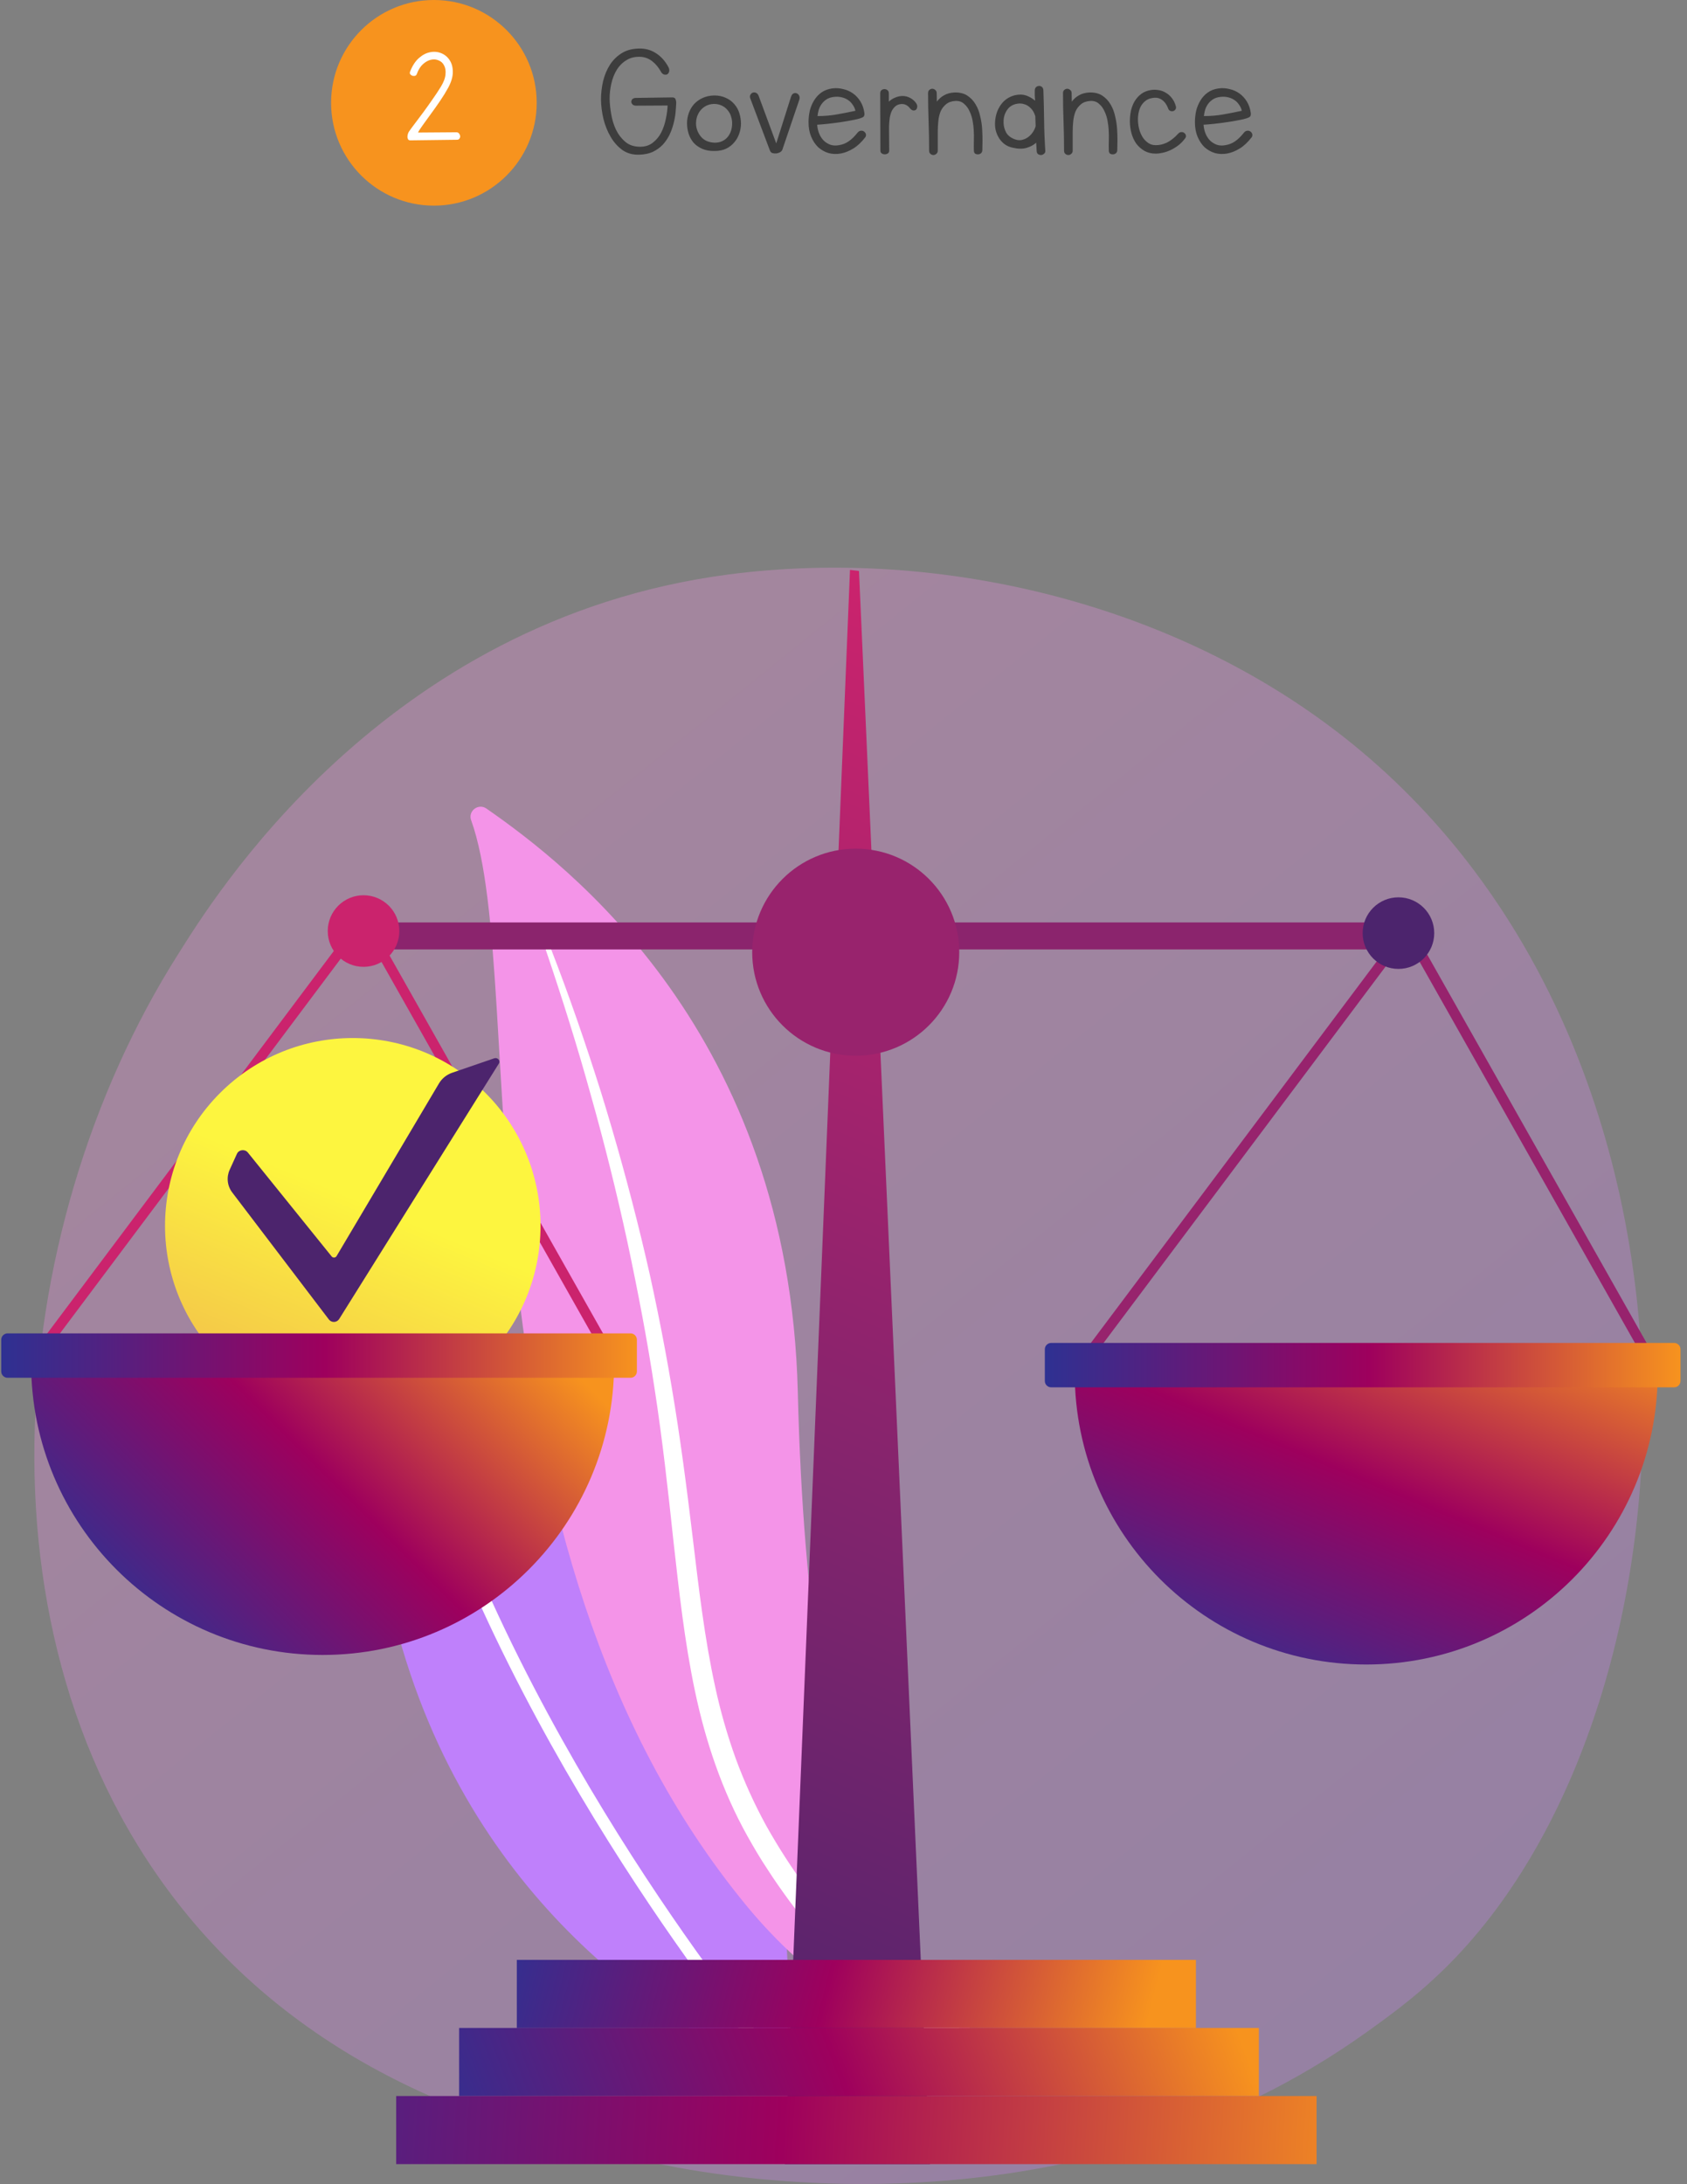 <svg width="214" height="277" viewBox="0 0 214 277" fill="none" xmlns="http://www.w3.org/2000/svg">
    <rect x="0" y="0" width="214" height="277" fill="#808080" stroke="none"/>
    <path d="M84.753 8.44C84.887 8.679 84.932 8.887 84.887 9.066C84.842 9.23 84.76 9.349 84.641 9.424C84.522 9.484 84.38 9.491 84.216 9.446C84.052 9.387 83.918 9.253 83.814 9.044C83.516 8.522 83.158 8.097 82.741 7.77C82.323 7.442 81.854 7.255 81.332 7.211C80.617 7.166 80.006 7.3 79.499 7.613C78.992 7.911 78.575 8.321 78.247 8.843C77.934 9.349 77.703 9.931 77.554 10.586C77.405 11.227 77.331 11.883 77.331 12.554C77.346 13.135 77.412 13.776 77.532 14.476C77.651 15.177 77.852 15.833 78.135 16.444C78.433 17.055 78.829 17.569 79.32 17.986C79.812 18.404 80.438 18.613 81.198 18.613C81.839 18.613 82.376 18.441 82.808 18.098C83.255 17.756 83.613 17.323 83.881 16.802C84.149 16.265 84.343 15.691 84.462 15.08C84.596 14.469 84.671 13.903 84.686 13.381L80.706 13.403C80.513 13.403 80.364 13.359 80.259 13.269C80.155 13.165 80.095 13.053 80.08 12.934C80.08 12.815 80.118 12.703 80.192 12.599C80.282 12.494 80.423 12.435 80.617 12.42L85.267 12.353C85.491 12.353 85.632 12.427 85.692 12.576C85.751 12.725 85.781 12.882 85.781 13.046C85.766 13.418 85.737 13.836 85.692 14.298C85.647 14.76 85.558 15.237 85.424 15.729C85.304 16.205 85.133 16.675 84.909 17.137C84.686 17.584 84.403 17.994 84.06 18.366C83.717 18.724 83.3 19.022 82.808 19.261C82.316 19.484 81.742 19.604 81.087 19.619C80.282 19.648 79.574 19.455 78.963 19.037C78.366 18.605 77.867 18.046 77.465 17.36C77.062 16.675 76.757 15.915 76.548 15.08C76.354 14.245 76.25 13.433 76.235 12.643C76.235 11.868 76.325 11.086 76.503 10.296C76.697 9.506 76.995 8.798 77.398 8.172C77.815 7.546 78.344 7.047 78.985 6.674C79.641 6.301 80.431 6.13 81.355 6.16C82.07 6.19 82.719 6.406 83.3 6.808C83.881 7.196 84.365 7.74 84.753 8.44ZM90.661 19.149C90.065 19.164 89.543 19.075 89.096 18.881C88.649 18.687 88.277 18.426 87.979 18.098C87.695 17.756 87.487 17.375 87.353 16.958C87.218 16.526 87.151 16.086 87.151 15.639C87.151 15.192 87.226 14.76 87.375 14.342C87.524 13.925 87.74 13.552 88.023 13.225C88.321 12.897 88.679 12.636 89.096 12.442C89.529 12.233 90.028 12.122 90.594 12.107C91.161 12.107 91.66 12.211 92.092 12.42C92.524 12.614 92.882 12.882 93.165 13.225C93.448 13.552 93.657 13.932 93.791 14.365C93.925 14.797 93.993 15.237 93.993 15.684C93.993 16.116 93.918 16.541 93.769 16.958C93.635 17.36 93.426 17.726 93.143 18.054C92.875 18.381 92.532 18.65 92.115 18.858C91.697 19.052 91.213 19.149 90.661 19.149ZM90.661 18.098C91.034 18.098 91.354 18.031 91.623 17.897C91.906 17.763 92.137 17.584 92.316 17.36C92.51 17.122 92.651 16.854 92.74 16.556C92.83 16.258 92.875 15.952 92.875 15.639C92.875 15.326 92.823 15.021 92.718 14.722C92.629 14.424 92.48 14.164 92.271 13.94C92.077 13.701 91.831 13.515 91.533 13.381C91.25 13.247 90.922 13.18 90.55 13.18C90.177 13.195 89.849 13.277 89.566 13.426C89.283 13.575 89.044 13.769 88.85 14.007C88.672 14.231 88.53 14.491 88.426 14.79C88.336 15.073 88.292 15.371 88.292 15.684C88.306 16.295 88.515 16.846 88.918 17.338C89.32 17.815 89.901 18.069 90.661 18.098ZM95.203 12.554C95.114 12.345 95.106 12.174 95.181 12.04C95.256 11.891 95.36 11.794 95.494 11.749C95.628 11.704 95.762 11.712 95.897 11.771C96.046 11.831 96.157 11.958 96.232 12.151L98.468 18.188L100.323 12.33C100.398 12.092 100.502 11.935 100.636 11.861C100.785 11.786 100.927 11.779 101.061 11.838C101.195 11.883 101.299 11.98 101.374 12.129C101.448 12.278 101.456 12.45 101.396 12.643L99.25 18.97C99.205 19.104 99.108 19.216 98.959 19.305C98.825 19.38 98.669 19.432 98.49 19.462C98.311 19.477 98.14 19.462 97.976 19.417C97.827 19.358 97.722 19.246 97.663 19.082L95.203 12.554ZM109.473 14.857C109.264 14.976 108.899 15.088 108.377 15.192C107.871 15.296 107.319 15.393 106.723 15.483C106.127 15.572 105.546 15.646 104.979 15.706C104.413 15.766 103.973 15.803 103.66 15.818C103.69 16.235 103.779 16.623 103.928 16.98C104.077 17.323 104.271 17.614 104.51 17.852C104.748 18.076 105.031 18.247 105.359 18.366C105.687 18.471 106.045 18.486 106.432 18.411C106.894 18.337 107.304 18.173 107.662 17.919C108.035 17.666 108.415 17.293 108.802 16.802C108.921 16.668 109.055 16.593 109.205 16.578C109.354 16.563 109.48 16.593 109.585 16.668C109.704 16.742 109.786 16.846 109.831 16.98C109.875 17.1 109.86 17.234 109.786 17.383C109.279 18.039 108.765 18.523 108.243 18.836C107.736 19.149 107.222 19.358 106.701 19.462C106.149 19.566 105.62 19.551 105.113 19.417C104.621 19.268 104.182 19.022 103.794 18.68C103.422 18.322 103.124 17.875 102.9 17.338C102.676 16.802 102.565 16.191 102.565 15.505C102.565 15.013 102.617 14.529 102.721 14.052C102.84 13.575 103.019 13.143 103.258 12.755C103.496 12.353 103.802 12.017 104.174 11.749C104.562 11.466 105.031 11.287 105.583 11.213C106.045 11.153 106.507 11.183 106.969 11.302C107.431 11.406 107.848 11.592 108.221 11.861C108.593 12.129 108.906 12.472 109.16 12.889C109.413 13.306 109.577 13.791 109.652 14.342C109.681 14.596 109.622 14.767 109.473 14.857ZM105.538 12.33C105.24 12.39 104.979 12.502 104.756 12.666C104.547 12.815 104.368 12.993 104.219 13.202C104.07 13.411 103.951 13.649 103.861 13.918C103.787 14.171 103.735 14.439 103.705 14.722C104.554 14.722 105.359 14.655 106.119 14.521C106.894 14.387 107.692 14.231 108.511 14.052C108.452 13.769 108.333 13.508 108.154 13.269C107.99 13.016 107.774 12.807 107.505 12.643C107.252 12.479 106.954 12.367 106.611 12.308C106.283 12.248 105.926 12.256 105.538 12.33ZM111.657 11.861C111.657 11.667 111.71 11.525 111.814 11.436C111.933 11.347 112.06 11.302 112.194 11.302C112.343 11.302 112.47 11.347 112.574 11.436C112.693 11.525 112.753 11.667 112.753 11.861V12.889C112.991 12.666 113.26 12.494 113.558 12.375C113.871 12.241 114.184 12.174 114.497 12.174C114.81 12.174 115.115 12.248 115.413 12.397C115.726 12.546 115.995 12.777 116.218 13.09C116.323 13.254 116.367 13.411 116.352 13.56C116.337 13.709 116.285 13.828 116.196 13.918C116.106 13.992 115.987 14.022 115.838 14.007C115.704 13.992 115.57 13.903 115.436 13.739C115.108 13.321 114.713 13.143 114.251 13.202C113.789 13.247 113.416 13.53 113.133 14.052C113.014 14.305 112.924 14.603 112.865 14.946C112.82 15.289 112.79 15.654 112.775 16.041L112.798 19.104C112.798 19.268 112.738 19.387 112.619 19.462C112.5 19.537 112.373 19.574 112.239 19.574C112.105 19.574 111.978 19.537 111.859 19.462C111.739 19.387 111.68 19.268 111.68 19.104L111.657 11.861ZM118.957 19.104C118.957 19.283 118.897 19.417 118.778 19.507C118.673 19.611 118.547 19.663 118.398 19.663C118.263 19.663 118.137 19.611 118.018 19.507C117.913 19.417 117.861 19.283 117.861 19.104C117.861 17.808 117.839 16.571 117.794 15.393C117.749 14.201 117.727 13.008 117.727 11.816C117.727 11.637 117.779 11.503 117.883 11.414C118.003 11.309 118.129 11.257 118.263 11.257C118.398 11.257 118.524 11.309 118.644 11.414C118.763 11.503 118.822 11.637 118.822 11.816L118.845 12.889C119.098 12.546 119.404 12.278 119.761 12.084C120.119 11.876 120.559 11.757 121.08 11.727C121.736 11.712 122.28 11.846 122.712 12.129C123.145 12.412 123.495 12.785 123.763 13.247C124.031 13.694 124.225 14.201 124.344 14.767C124.479 15.319 124.561 15.863 124.59 16.399C124.62 16.876 124.635 17.346 124.635 17.808C124.635 18.255 124.628 18.657 124.613 19.015C124.613 19.209 124.553 19.35 124.434 19.44C124.33 19.529 124.21 19.574 124.076 19.574C123.942 19.589 123.815 19.559 123.696 19.484C123.592 19.395 123.54 19.268 123.54 19.104C123.525 18.732 123.525 18.314 123.54 17.852C123.555 17.39 123.547 16.921 123.517 16.444C123.502 16.131 123.458 15.766 123.383 15.348C123.309 14.916 123.182 14.514 123.003 14.141C122.839 13.754 122.608 13.433 122.31 13.18C122.027 12.912 121.662 12.785 121.215 12.8C120.708 12.83 120.305 12.971 120.007 13.225C119.709 13.463 119.478 13.769 119.314 14.141C119.165 14.514 119.068 14.931 119.024 15.393C118.979 15.84 118.957 16.28 118.957 16.712V19.104ZM131.262 11.458C131.277 11.265 131.336 11.123 131.441 11.034C131.56 10.944 131.687 10.899 131.821 10.899C131.955 10.899 132.074 10.944 132.178 11.034C132.283 11.123 132.342 11.265 132.357 11.458C132.402 12.725 132.432 13.992 132.447 15.259C132.462 16.526 132.514 17.837 132.603 19.194C132.588 19.343 132.521 19.455 132.402 19.529C132.298 19.619 132.178 19.663 132.044 19.663C131.925 19.663 131.806 19.626 131.687 19.551C131.582 19.477 131.523 19.358 131.508 19.194L131.441 18.098C131.098 18.411 130.673 18.635 130.166 18.769C129.675 18.903 129.093 18.888 128.423 18.724C128.02 18.635 127.677 18.478 127.394 18.255C127.111 18.031 126.88 17.77 126.701 17.472C126.522 17.174 126.388 16.846 126.299 16.489C126.224 16.131 126.202 15.766 126.232 15.393C126.261 14.961 126.351 14.544 126.5 14.141C126.664 13.724 126.88 13.359 127.148 13.046C127.431 12.718 127.767 12.464 128.154 12.286C128.557 12.092 129.004 11.995 129.496 11.995C129.853 12.01 130.181 12.092 130.479 12.241C130.777 12.375 131.053 12.554 131.307 12.777C131.292 12.569 131.277 12.353 131.262 12.129C131.262 11.905 131.262 11.682 131.262 11.458ZM128.691 17.651C128.989 17.77 129.28 17.808 129.563 17.763C129.861 17.703 130.129 17.591 130.368 17.428C130.606 17.264 130.815 17.055 130.994 16.802C131.172 16.548 131.299 16.28 131.374 15.997L131.329 14.745C131.21 14.328 131.023 13.992 130.77 13.739C130.532 13.485 130.263 13.314 129.965 13.225C129.667 13.12 129.354 13.098 129.026 13.158C128.713 13.202 128.423 13.321 128.154 13.515C127.901 13.709 127.692 13.985 127.528 14.342C127.364 14.685 127.29 15.102 127.305 15.594C127.32 16.027 127.431 16.436 127.64 16.824C127.864 17.197 128.214 17.472 128.691 17.651ZM136.073 19.104C136.073 19.283 136.014 19.417 135.894 19.507C135.79 19.611 135.663 19.663 135.514 19.663C135.38 19.663 135.253 19.611 135.134 19.507C135.03 19.417 134.978 19.283 134.978 19.104C134.978 17.808 134.955 16.571 134.911 15.393C134.866 14.201 134.844 13.008 134.844 11.816C134.844 11.637 134.896 11.503 135 11.414C135.119 11.309 135.246 11.257 135.38 11.257C135.514 11.257 135.641 11.309 135.76 11.414C135.879 11.503 135.939 11.637 135.939 11.816L135.961 12.889C136.215 12.546 136.52 12.278 136.878 12.084C137.236 11.876 137.675 11.757 138.197 11.727C138.853 11.712 139.397 11.846 139.829 12.129C140.261 12.412 140.612 12.785 140.88 13.247C141.148 13.694 141.342 14.201 141.461 14.767C141.595 15.319 141.677 15.863 141.707 16.399C141.737 16.876 141.752 17.346 141.752 17.808C141.752 18.255 141.744 18.657 141.729 19.015C141.729 19.209 141.67 19.35 141.551 19.44C141.446 19.529 141.327 19.574 141.193 19.574C141.059 19.589 140.932 19.559 140.813 19.484C140.708 19.395 140.656 19.268 140.656 19.104C140.641 18.732 140.641 18.314 140.656 17.852C140.671 17.39 140.664 16.921 140.634 16.444C140.619 16.131 140.574 15.766 140.5 15.348C140.425 14.916 140.299 14.514 140.12 14.141C139.956 13.754 139.725 13.433 139.427 13.18C139.144 12.912 138.778 12.785 138.331 12.8C137.824 12.83 137.422 12.971 137.124 13.225C136.826 13.463 136.595 13.769 136.431 14.141C136.282 14.514 136.185 14.931 136.14 15.393C136.096 15.84 136.073 16.28 136.073 16.712V19.104ZM146.031 11.414C146.359 11.369 146.687 11.376 147.015 11.436C147.358 11.496 147.663 11.615 147.931 11.794C148.215 11.958 148.461 12.181 148.669 12.464C148.893 12.748 149.057 13.09 149.161 13.493C149.206 13.657 149.183 13.791 149.094 13.895C149.019 14 148.923 14.067 148.803 14.097C148.684 14.126 148.557 14.111 148.423 14.052C148.304 13.992 148.222 13.888 148.177 13.739C147.999 13.262 147.738 12.904 147.395 12.666C147.052 12.412 146.627 12.338 146.121 12.442C145.778 12.502 145.495 12.628 145.271 12.822C145.047 13.001 144.861 13.225 144.712 13.493C144.578 13.746 144.481 14.037 144.421 14.365C144.362 14.678 144.339 14.998 144.354 15.326C144.369 15.714 144.429 16.094 144.533 16.466C144.638 16.824 144.787 17.152 144.98 17.45C145.174 17.733 145.405 17.964 145.673 18.143C145.942 18.322 146.247 18.411 146.59 18.411C147.037 18.426 147.507 18.322 147.999 18.098C148.49 17.86 148.975 17.48 149.452 16.958C149.571 16.824 149.705 16.757 149.854 16.757C150.003 16.742 150.13 16.779 150.234 16.869C150.338 16.943 150.406 17.047 150.435 17.182C150.465 17.301 150.428 17.428 150.324 17.562C150.07 17.904 149.787 18.195 149.474 18.434C149.161 18.672 148.833 18.873 148.49 19.037C148.162 19.186 147.835 19.298 147.507 19.373C147.179 19.447 146.873 19.484 146.59 19.484C146.053 19.484 145.577 19.365 145.159 19.127C144.757 18.888 144.414 18.583 144.131 18.21C143.863 17.823 143.661 17.383 143.527 16.891C143.393 16.399 143.326 15.892 143.326 15.371C143.326 14.924 143.371 14.484 143.46 14.052C143.564 13.605 143.721 13.202 143.93 12.845C144.153 12.472 144.436 12.159 144.779 11.905C145.122 11.652 145.539 11.488 146.031 11.414ZM158.487 14.857C158.278 14.976 157.913 15.088 157.391 15.192C156.885 15.296 156.333 15.393 155.737 15.483C155.141 15.572 154.56 15.646 153.993 15.706C153.427 15.766 152.987 15.803 152.674 15.818C152.704 16.235 152.793 16.623 152.942 16.98C153.091 17.323 153.285 17.614 153.524 17.852C153.762 18.076 154.045 18.247 154.373 18.366C154.701 18.471 155.059 18.486 155.446 18.411C155.908 18.337 156.318 18.173 156.676 17.919C157.049 17.666 157.429 17.293 157.816 16.802C157.935 16.668 158.07 16.593 158.219 16.578C158.368 16.563 158.494 16.593 158.599 16.668C158.718 16.742 158.8 16.846 158.845 16.98C158.889 17.1 158.874 17.234 158.8 17.383C158.293 18.039 157.779 18.523 157.257 18.836C156.751 19.149 156.236 19.358 155.715 19.462C155.163 19.566 154.634 19.551 154.127 19.417C153.636 19.268 153.196 19.022 152.808 18.68C152.436 18.322 152.138 17.875 151.914 17.338C151.69 16.802 151.579 16.191 151.579 15.505C151.579 15.013 151.631 14.529 151.735 14.052C151.854 13.575 152.033 13.143 152.272 12.755C152.51 12.353 152.816 12.017 153.188 11.749C153.576 11.466 154.045 11.287 154.597 11.213C155.059 11.153 155.521 11.183 155.983 11.302C156.445 11.406 156.862 11.592 157.235 11.861C157.608 12.129 157.921 12.472 158.174 12.889C158.427 13.306 158.591 13.791 158.666 14.342C158.696 14.596 158.636 14.767 158.487 14.857ZM154.552 12.33C154.254 12.39 153.993 12.502 153.77 12.666C153.561 12.815 153.382 12.993 153.233 13.202C153.084 13.411 152.965 13.649 152.875 13.918C152.801 14.171 152.749 14.439 152.719 14.722C153.568 14.722 154.373 14.655 155.133 14.521C155.908 14.387 156.706 14.231 157.526 14.052C157.466 13.769 157.347 13.508 157.168 13.269C157.004 13.016 156.788 12.807 156.519 12.643C156.266 12.479 155.968 12.367 155.625 12.308C155.297 12.248 154.94 12.256 154.552 12.33Z" fill="#3D3D3D"/>
    <circle cx="55.041" cy="13.041" r="13.041" fill="#F7931E"/>
    <path d="M52.057 17.801C51.933 17.801 51.84 17.764 51.777 17.689C51.728 17.602 51.697 17.503 51.684 17.391C51.684 17.267 51.703 17.136 51.74 17C51.777 16.863 51.833 16.745 51.908 16.646C52.069 16.41 52.311 16.081 52.634 15.658C52.957 15.223 53.311 14.752 53.696 14.242C54.081 13.721 54.466 13.18 54.851 12.621C55.249 12.062 55.603 11.528 55.913 11.019C56.273 10.435 56.472 9.914 56.51 9.454C56.559 8.995 56.503 8.616 56.342 8.318C56.193 8.007 55.963 7.79 55.653 7.666C55.354 7.529 55.032 7.498 54.684 7.573C54.336 7.647 53.994 7.833 53.659 8.132C53.336 8.417 53.075 8.833 52.877 9.38C52.839 9.504 52.759 9.585 52.634 9.622C52.523 9.647 52.411 9.641 52.299 9.603C52.2 9.566 52.113 9.504 52.038 9.417C51.976 9.33 51.97 9.218 52.02 9.082C52.318 8.324 52.697 7.746 53.156 7.349C53.616 6.952 54.087 6.709 54.572 6.622C55.069 6.523 55.541 6.567 55.988 6.753C56.435 6.939 56.789 7.237 57.05 7.647C57.311 8.045 57.441 8.541 57.441 9.138C57.441 9.734 57.248 10.392 56.864 11.112C56.565 11.659 56.218 12.224 55.82 12.808C55.423 13.392 55.032 13.944 54.646 14.466C54.261 14.988 53.92 15.46 53.622 15.882C53.324 16.292 53.125 16.602 53.026 16.813L57.925 16.776C58.062 16.788 58.168 16.844 58.242 16.944C58.317 17.043 58.36 17.149 58.373 17.26C58.385 17.372 58.354 17.478 58.279 17.577C58.217 17.677 58.118 17.726 57.981 17.726L52.057 17.801Z" fill="white"/>
    <path opacity="0.3" d="M184.751 248.165C180.563 252.576 176.597 255.42 173.464 257.667C136.646 284.085 93.079 276.385 83.82 274.504C70.147 271.727 43.718 266.359 24.609 243.889C-4.299 209.893 0.202 156.333 22.625 120.978C26.727 114.511 48.394 78.617 92.43 72.86C119.08 69.377 150.145 76.403 172.642 95.25C219.865 134.813 216.502 214.737 184.751 248.165Z" fill="url(#paint0_linear_118_104)"/>
    <path d="M99.855 259.475C99.772 261.439 97.711 262.679 95.927 261.857C86.08 257.321 59.397 241.98 50.11 205.72C42.266 175.106 35.108 159.246 31.355 152.273C30.562 150.798 32.112 149.168 33.626 149.884C50.327 157.776 102.844 188.338 99.855 259.475Z" fill="url(#paint1_linear_118_104)"/>
    <g style="mix-blend-mode:soft-light">
        <path d="M97.324 260.29C97.293 260.329 97.258 260.364 97.22 260.396C97.064 260.527 96.862 260.59 96.66 260.572C96.457 260.555 96.27 260.457 96.139 260.302C95.831 259.934 65.108 223.037 52.28 180.958C52.221 180.764 52.242 180.553 52.337 180.374C52.433 180.194 52.596 180.06 52.79 180C52.985 179.941 53.195 179.961 53.375 180.057C53.555 180.153 53.689 180.316 53.748 180.511C66.482 222.284 97.005 258.951 97.314 259.315C97.429 259.452 97.492 259.623 97.494 259.801C97.496 259.979 97.436 260.152 97.324 260.29Z" fill="white"/>
    </g>
    <path d="M59.763 104.022C59.343 102.856 60.686 101.841 61.704 102.55C72.041 109.747 100.087 131.062 101.201 176.505C102.6 233.519 114.801 253.27 131.155 263.604C131.155 263.604 110.349 260.67 94.752 241.774C56.469 195.376 67.242 124.77 59.763 104.022Z" fill="url(#paint2_linear_118_104)"/>
    <g style="mix-blend-mode:soft-light">
        <path d="M69.245 120.502C71.301 126.571 73.228 132.677 74.933 138.845C76.67 145.002 78.217 151.206 79.574 157.456C80.905 163.708 82.117 169.984 83.061 176.302C84.034 182.615 84.737 188.963 85.415 195.341C86.131 201.709 86.816 208.129 88.16 214.498C89.496 220.855 91.612 227.155 94.816 232.881C95.617 234.308 96.447 235.726 97.352 237.081C98.231 238.452 99.172 239.786 100.136 241.103C102.079 243.732 104.204 246.222 106.495 248.554C111.099 253.204 116.407 257.149 122.082 260.314C122.369 260.474 122.708 260.513 123.024 260.423C123.34 260.334 123.607 260.122 123.767 259.835C123.924 259.554 123.965 259.223 123.881 258.912C123.798 258.601 123.597 258.334 123.321 258.169H123.316C121.958 257.36 120.61 256.537 119.304 255.656C118.644 255.226 118.004 254.768 117.356 254.322C116.726 253.852 116.077 253.408 115.461 252.917C112.968 251.005 110.615 248.916 108.422 246.665C104.025 242.189 100.274 237.033 97.203 231.569C95.695 228.819 94.397 225.96 93.319 223.015C92.252 220.053 91.385 217.023 90.722 213.946C89.369 207.771 88.638 201.422 87.877 195.059C87.115 188.696 86.289 182.307 85.211 175.962C84.68 172.787 84.092 169.624 83.448 166.472C83.135 164.894 82.791 163.323 82.451 161.75C82.095 160.182 81.73 158.616 81.353 157.053C79.833 150.803 78.122 144.608 76.22 138.466C74.287 132.338 72.192 126.263 69.867 120.279C69.835 120.197 69.772 120.131 69.691 120.096C69.611 120.06 69.519 120.058 69.437 120.09C69.359 120.121 69.296 120.181 69.26 120.258C69.224 120.334 69.219 120.421 69.245 120.502Z" fill="white"/>
    </g>
    <path d="M117.957 274.479H99.562L107.824 72.278L108.966 72.419L117.957 274.479Z" fill="url(#paint3_linear_118_104)"/>
    <path d="M151.709 248.576H65.559V257.21H151.709V248.576Z" fill="url(#paint4_linear_118_104)"/>
    <path d="M159.691 257.21H58.241V265.845H159.691V257.21Z" fill="url(#paint5_linear_118_104)"/>
    <path d="M167.01 265.844H50.258V274.479H167.01V265.844Z" fill="url(#paint6_linear_118_104)"/>
    <path d="M180.33 116.995H43.865V120.419H180.33V116.995Z" fill="url(#paint7_linear_118_104)"/>
    <path d="M4.465 173.311L3.433 172.537L46.191 115.481L78.466 172.607L77.343 173.241L46.038 117.834L4.465 173.311Z" fill="url(#paint8_linear_118_104)"/>
    <path d="M46.114 122.626C48.622 122.626 50.654 120.593 50.654 118.086C50.654 115.579 48.622 113.546 46.114 113.546C43.607 113.546 41.575 115.579 41.575 118.086C41.575 120.593 43.607 122.626 46.114 122.626Z" fill="url(#paint9_linear_118_104)"/>
    <path d="M136.847 174.522L135.816 173.749L178.573 116.693L210.848 173.819L209.725 174.453L178.42 119.046L136.847 174.522Z" fill="url(#paint10_linear_118_104)"/>
    <path d="M108.551 133.901C115.803 133.901 121.683 128.022 121.683 120.769C121.683 113.517 115.803 107.638 108.551 107.638C101.299 107.638 95.419 113.517 95.419 120.769C95.419 128.022 101.299 133.901 108.551 133.901Z" fill="url(#paint11_linear_118_104)"/>
    <path d="M177.395 122.889C179.903 122.889 181.935 120.857 181.935 118.35C181.935 115.842 179.903 113.81 177.395 113.81C174.888 113.81 172.856 115.842 172.856 118.35C172.856 120.857 174.888 122.889 177.395 122.889Z" fill="url(#paint12_linear_118_104)"/>
    <path d="M173.309 211.114C193.731 211.114 210.286 194.558 210.286 174.136H136.331C136.331 194.558 152.887 211.114 173.309 211.114Z" fill="url(#paint13_linear_118_104)"/>
    <path d="M212.366 170.328H133.346C132.9 170.328 132.539 170.689 132.539 171.135V175.151C132.539 175.597 132.9 175.959 133.346 175.959H212.366C212.812 175.959 213.174 175.597 213.174 175.151V171.135C213.174 170.689 212.812 170.328 212.366 170.328Z" fill="url(#paint14_linear_118_104)"/>
    <path d="M61.594 172.316C70.895 163.015 70.895 147.934 61.594 138.633C52.292 129.331 37.212 129.331 27.91 138.633C18.609 147.934 18.609 163.015 27.91 172.316C37.212 181.618 52.292 181.618 61.594 172.316Z" fill="url(#paint15_linear_118_104)"/>
    <path d="M29.469 151.256L41.724 167.36C41.802 167.459 41.903 167.538 42.018 167.591C42.133 167.644 42.259 167.668 42.385 167.663C42.512 167.658 42.635 167.623 42.745 167.56C42.855 167.498 42.949 167.411 43.019 167.305L63.282 134.896C63.516 134.523 63.124 134.08 62.691 134.228L57.369 136.056C56.669 136.291 56.075 136.768 55.693 137.4L42.688 159.326C42.656 159.376 42.612 159.418 42.561 159.448C42.51 159.478 42.453 159.495 42.394 159.499C42.334 159.503 42.275 159.493 42.221 159.47C42.166 159.447 42.117 159.412 42.079 159.367L31.442 146.179C31.067 145.715 30.3 145.804 30.057 146.339L29.134 148.367C28.922 148.833 28.841 149.349 28.9 149.858C28.959 150.367 29.156 150.85 29.469 151.256Z" fill="url(#paint16_linear_118_104)"/>
    <path d="M40.927 209.902C61.349 209.902 77.904 193.346 77.904 172.924H3.949C3.949 193.346 20.505 209.902 40.927 209.902Z" fill="url(#paint17_linear_118_104)"/>
    <path d="M79.984 169.115H0.964C0.518 169.115 0.156 169.477 0.156 169.922V173.939C0.156 174.385 0.518 174.746 0.964 174.746H79.984C80.43 174.746 80.791 174.385 80.791 173.939V169.922C80.791 169.477 80.43 169.115 79.984 169.115Z" fill="url(#paint18_linear_118_104)"/>
    <defs>
        <linearGradient id="paint0_linear_118_104" x1="234.934" y1="337.505" x2="52.522" y2="110.961" gradientUnits="userSpaceOnUse">
            <stop stop-color="#B37CFF"/>
            <stop offset="1" stop-color="#F895E7"/>
        </linearGradient>
        <linearGradient id="paint1_linear_118_104" x1="-121746" y1="149848" x2="193964" y2="277484" gradientUnits="userSpaceOnUse">
            <stop stop-color="#B37CFF"/>
            <stop offset="1" stop-color="#F895E7"/>
        </linearGradient>
        <linearGradient id="paint2_linear_118_104" x1="63730.6" y1="475134" x2="-127258" y2="423027" gradientUnits="userSpaceOnUse">
            <stop stop-color="#B37CFF"/>
            <stop offset="1" stop-color="#F895E7"/>
        </linearGradient>
        <linearGradient id="paint3_linear_118_104" x1="148.571" y1="89.209" x2="74.531" y2="263.868" gradientUnits="userSpaceOnUse">
            <stop stop-color="#CB236D"/>
            <stop offset="1" stop-color="#4C246D"/>
        </linearGradient>
        <linearGradient id="paint4_linear_118_104" x1="61.753" y1="251.977" x2="141.635" y2="272.188" gradientUnits="userSpaceOnUse">
            <stop stop-color="#2E3192"/>
            <stop offset="0.51" stop-color="#9E005D"/>
            <stop offset="1" stop-color="#F7931E"/>
        </linearGradient>
        <linearGradient id="paint5_linear_118_104" x1="50.685" y1="259.195" x2="144.041" y2="223.584" gradientUnits="userSpaceOnUse">
            <stop stop-color="#2E3192"/>
            <stop offset="0.51" stop-color="#9E005D"/>
            <stop offset="1" stop-color="#F7931E"/>
        </linearGradient>
        <linearGradient id="paint6_linear_118_104" x1="19.405" y1="267.376" x2="175.802" y2="277" gradientUnits="userSpaceOnUse">
            <stop stop-color="#2E3192"/>
            <stop offset="0.51" stop-color="#9E005D"/>
            <stop offset="1" stop-color="#F7931E"/>
        </linearGradient>
        <linearGradient id="paint7_linear_118_104" x1="220358" y1="1049.17" x2="220329" y2="3803.06" gradientUnits="userSpaceOnUse">
            <stop stop-color="#CB236D"/>
            <stop offset="1" stop-color="#4C246D"/>
        </linearGradient>
        <linearGradient id="paint8_linear_118_104" x1="3231.35" y1="55090.3" x2="77157.4" y2="55090.3" gradientUnits="userSpaceOnUse">
            <stop stop-color="#CB236D"/>
            <stop offset="1" stop-color="#4C246D"/>
        </linearGradient>
        <linearGradient id="paint9_linear_118_104" x1="5731.96" y1="5109.54" x2="5309.41" y2="6106.36" gradientUnits="userSpaceOnUse">
            <stop stop-color="#CB236D"/>
            <stop offset="1" stop-color="#4C246D"/>
        </linearGradient>
        <linearGradient id="paint10_linear_118_104" x1="191753" y1="39228.9" x2="174825" y2="91041.9" gradientUnits="userSpaceOnUse">
            <stop stop-color="#CB236D"/>
            <stop offset="1" stop-color="#4C246D"/>
        </linearGradient>
        <linearGradient id="paint11_linear_118_104" x1="39244.1" y1="12755.7" x2="35708.3" y2="21096.9" gradientUnits="userSpaceOnUse">
            <stop stop-color="#CB236D"/>
            <stop offset="1" stop-color="#4C246D"/>
        </linearGradient>
        <linearGradient id="paint12_linear_118_104" x1="21514.6" y1="5141.22" x2="21092" y2="6138.04" gradientUnits="userSpaceOnUse">
            <stop stop-color="#CB236D"/>
            <stop offset="1" stop-color="#4C246D"/>
        </linearGradient>
        <linearGradient id="paint13_linear_118_104" x1="162.328" y1="218.291" x2="186.87" y2="159.582" gradientUnits="userSpaceOnUse">
            <stop stop-color="#2E3192"/>
            <stop offset="0.51" stop-color="#9E005D"/>
            <stop offset="1" stop-color="#F7931E"/>
        </linearGradient>
        <linearGradient id="paint14_linear_118_104" x1="132.539" y1="173.143" x2="213.174" y2="173.143" gradientUnits="userSpaceOnUse">
            <stop stop-color="#2E3192"/>
            <stop offset="0.51" stop-color="#9E005D"/>
            <stop offset="1" stop-color="#F7931E"/>
        </linearGradient>
        <linearGradient id="paint15_linear_118_104" x1="46.041" y1="152.402" x2="7.345" y2="244.624" gradientUnits="userSpaceOnUse">
            <stop stop-color="#FDF53F"/>
            <stop offset="1" stop-color="#D93C65"/>
        </linearGradient>
        <linearGradient id="paint16_linear_118_104" x1="-81041.1" y1="55164.3" x2="-65438.4" y2="55164.3" gradientUnits="userSpaceOnUse">
            <stop stop-color="#CB236D"/>
            <stop offset="1" stop-color="#4C246D"/>
        </linearGradient>
        <linearGradient id="paint17_linear_118_104" x1="29.992" y1="221.66" x2="75.227" y2="176.425" gradientUnits="userSpaceOnUse">
            <stop stop-color="#2E3192"/>
            <stop offset="0.51" stop-color="#9E005D"/>
            <stop offset="1" stop-color="#F7931E"/>
        </linearGradient>
        <linearGradient id="paint18_linear_118_104" x1="0.156" y1="171.931" x2="80.791" y2="171.931" gradientUnits="userSpaceOnUse">
            <stop stop-color="#2E3192"/>
            <stop offset="0.51" stop-color="#9E005D"/>
            <stop offset="1" stop-color="#F7931E"/>
        </linearGradient>
    </defs>
</svg>

